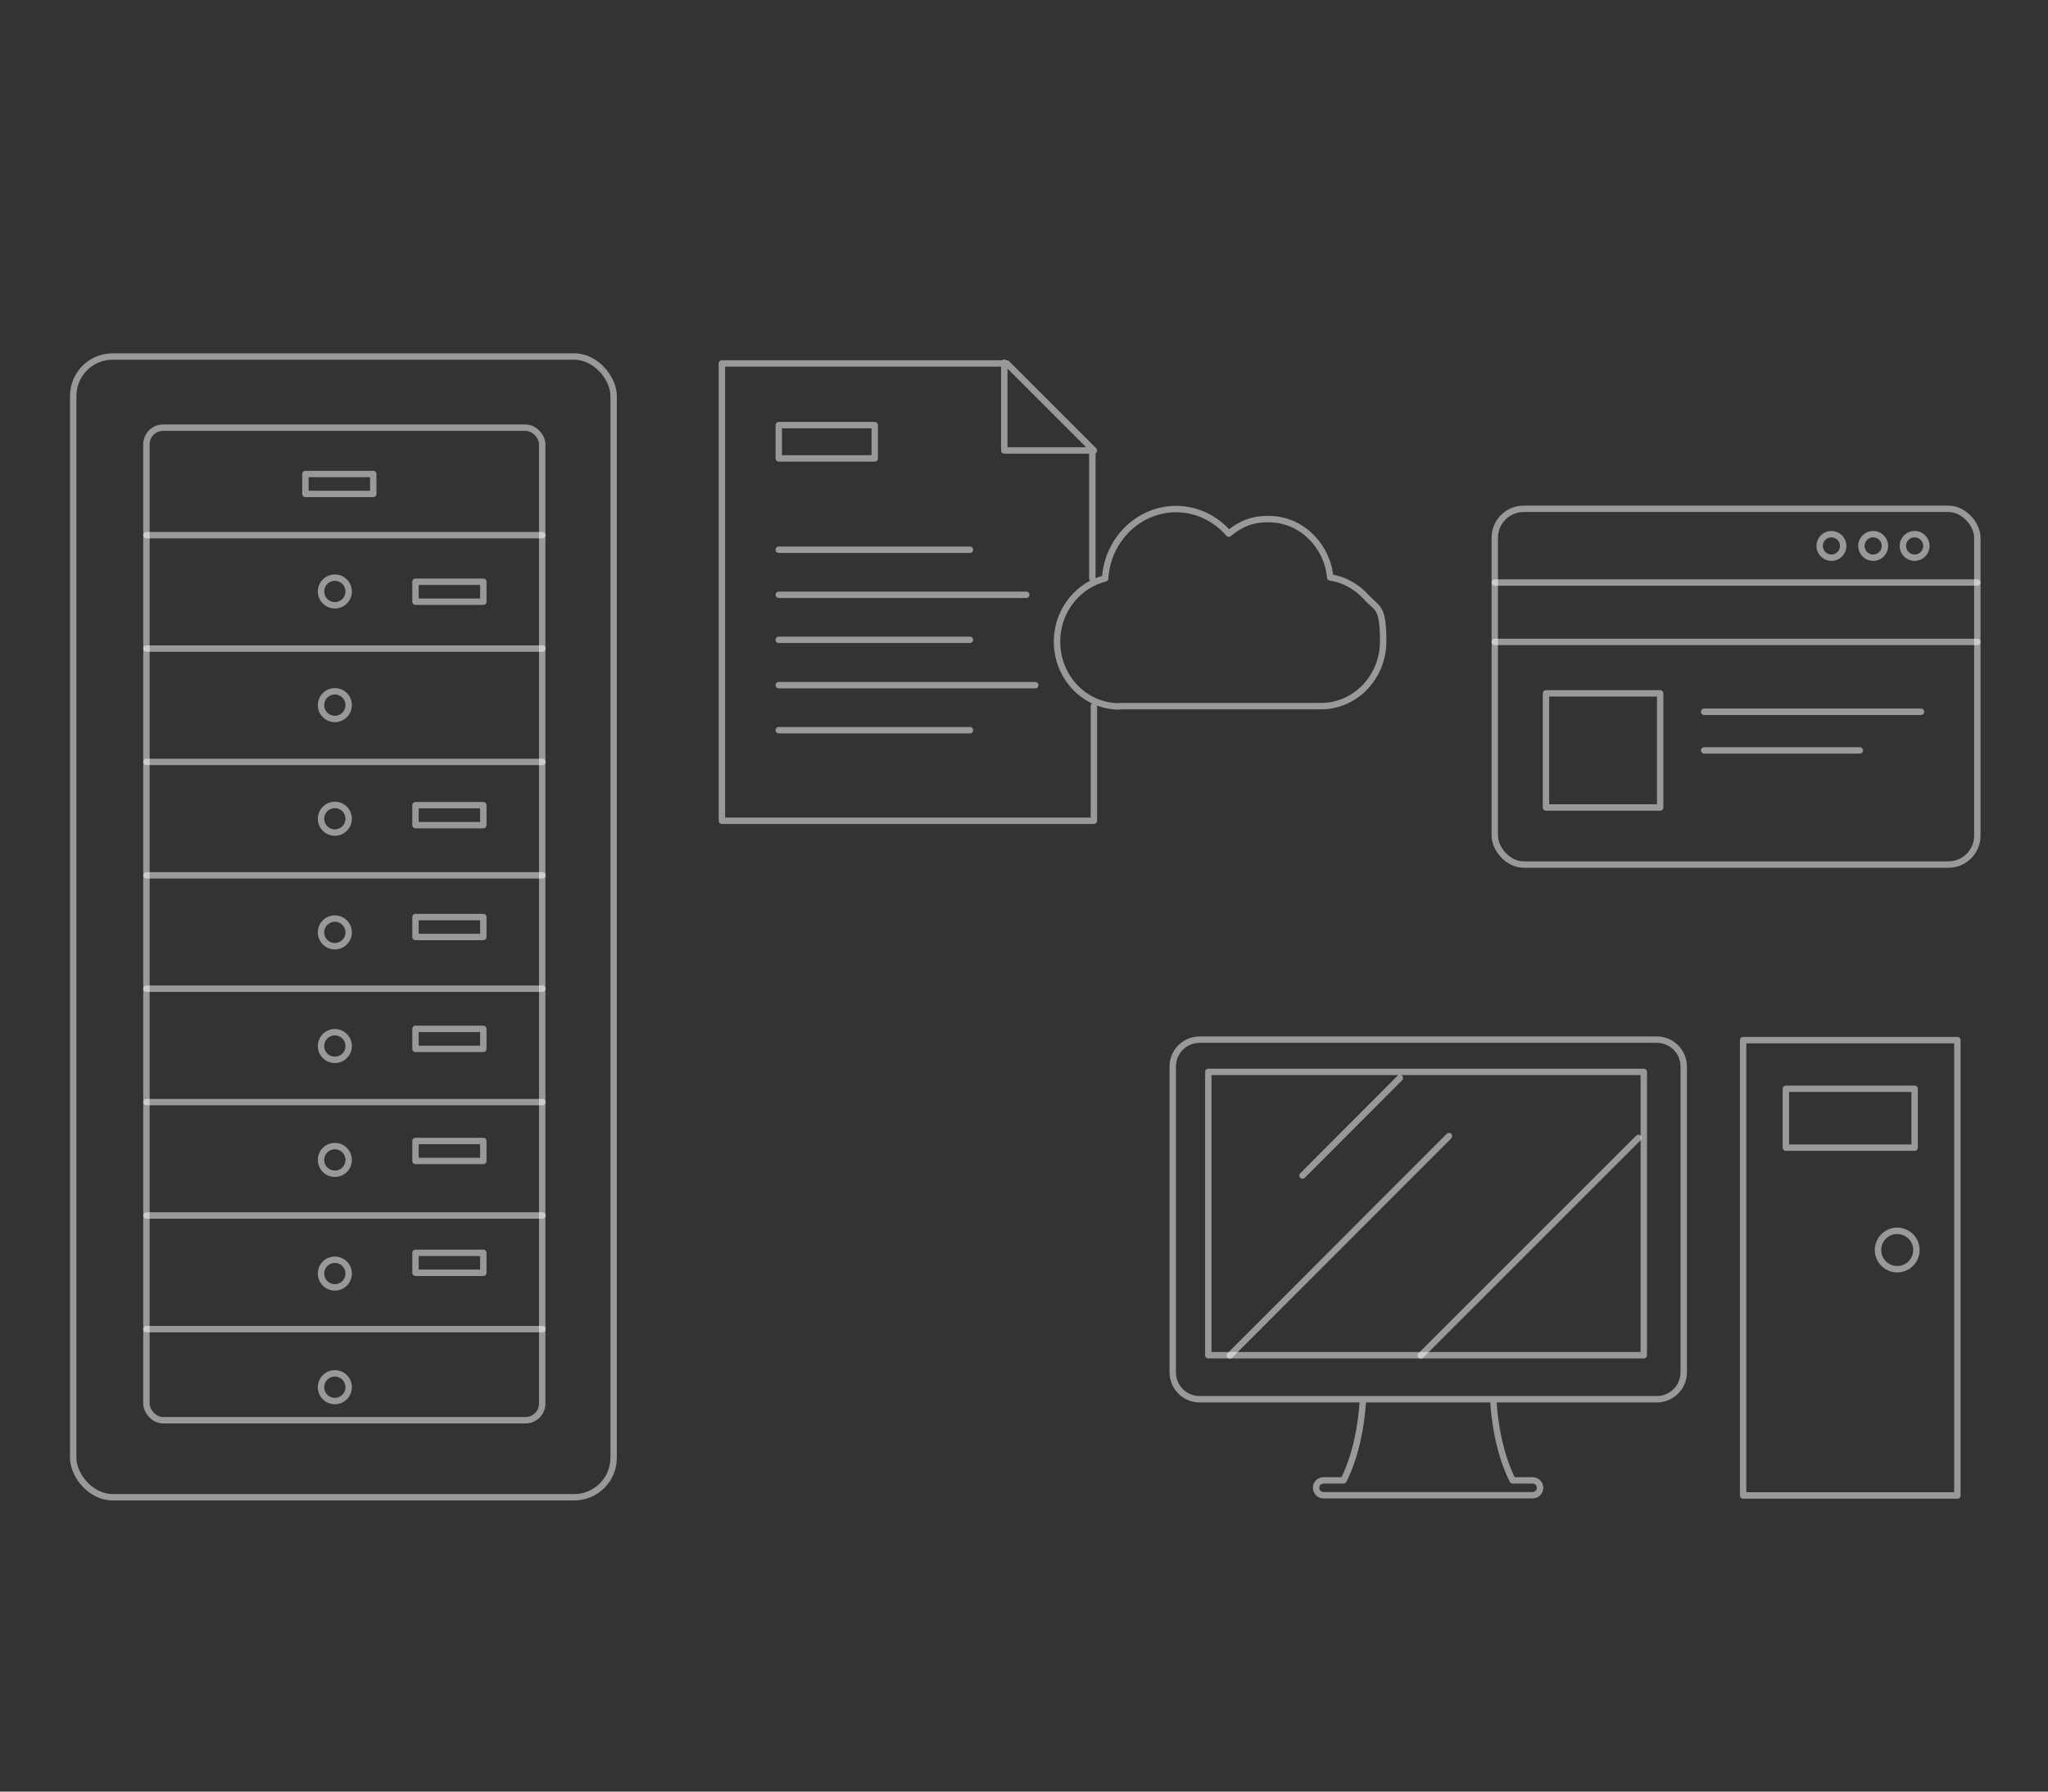 <?xml version="1.0" encoding="UTF-8"?>
<svg xmlns="http://www.w3.org/2000/svg" version="1.1" viewBox="0 0 800 700">
  <rect x="0" y="0" width="800" height="700" fill="#333333" stroke="none"/>
  <!-- Generator: Adobe Illustrator 29.0.0, SVG Export Plug-In . SVG Version: 2.1.0 Build 186)  -->
  <defs>
    <style>
      .st0, .st1, .st2 {
        stroke-linecap: round;
        stroke-width: 2.5px;
      }

      .st0, .st1, .st2, .st3, .st4 {
        fill: none;
        stroke: #fff;
        stroke-linejoin: round;
      }

      .st0, .st3 {
        fill-rule: evenodd;
      }

      .st5 {
        fill: #fff;
      }

      .st6, .st2 {
        opacity: .5;
      }

      .st3, .st4 {
        stroke-width: 2.4px;
      }
    </style>
  </defs>
  <g id="Livello_1">
    <g>
      <path class="st1" d="M-678.5,463.7c-6.8,0-12.4-5.6-12.4-12.4s5.6-12.4,12.4-12.4,12.4,5.6,12.4,12.4-5.6,12.4-12.4,12.4Z"/>
      <path class="st1" d="M-647.7,469.3l-3.3-3.1c1-1.9,1.8-4.4,2.5-5.7h4.7c1.6,0,3.5-1.7,3.5-3.3v-12.2c0-1.6-1.9-3-3.5-3h-4.7c-.6-2.5-1.5-4-2.5-5.9l3.3-3.3c1.1-1.1,1.2-2.9,0-4l-8.6-8.6c-1.1-1.1-2.9-1.1-4,0l-3,3.4c-1.9-1-4.3-1.8-5.5-2.4v-4.8c0-1.6-2-3-3.6-3h-12.2c-1.6,0-2.8,1.4-2.8,3v4.9c-1.2.6-4,1.4-5.8,2.4l-3.6-3.6c-1.1-1.1-2.8-1.1-3.9,0l-8.6,8.6c-1.1,1.1-1.2,2.8,0,3.9l3.7,3.6c-1,1.8-1.7,4.4-2.3,5.6h-5.2c-1.6,0-2.6,1.4-2.6,3v12.2c0,1.6,1,3.3,2.6,3.3h5.2c.6,1.2,1.4,3.6,2.3,5.4l-3.7,3.6c-1.1,1.1-1.1,2.7,0,3.9l8.6,8.6c1.1,1.1,2.8,1.1,3.9,0l3.6-3.6c1.8,1,4.5,1.8,5.7,2.4v5.1c0,1.6,1.2,3.2,2.8,3.2h12.2c1.6,0,3.6-1.6,3.6-3.2v-5c1.2-.6,3.6-1.4,5.5-2.4l3.2,3.4c1.1,1.1,2.8,1.2,3.9,0l8.6-8.6c1.1-1.1,1-2.9-.1-4ZM-678.3,473.6c-12.4,0-22.5-10.1-22.5-22.5s10.1-22.5,22.5-22.5,22.5,10.1,22.5,22.5-10.1,22.5-22.5,22.5Z"/>
    </g>
    <g class="st6">
      <g>
        <g>
          <path class="st3" d="M1085.2,505.8c-11.1,0-20.2-9.1-20.2-20.2v-251.3c0-11.1,9.1-20.2,20.2-20.2h344.2c11.1,0,20.2,9.1,20.2,20.2v251.3c0,11.1-9.1,20.2-20.2,20.2h-123.2c1.9,33.5,11,54.2,14.6,61.1h15.1c3.1,0,5.7,2.6,5.7,5.7s-2.6,5.7-5.7,5.7h-157.4c-3.1,0-5.7-2.6-5.7-5.7s2.6-5.7,5.7-5.7h15.1c3.6-6.9,12.8-27.6,14.6-61.1M1306.2,505.8h-221.1M1257.3,470.9c6.4,0,11.6,5.3,11.6,11.6,0,6.4-5.3,11.6-11.6,11.6s-11.6-5.3-11.6-11.6,5.3-11.6,11.6-11.6Z"/>
          <rect class="st4" x="1091.7" y="238.3" width="327.8" height="219.6"/>
        </g>
        <rect class="st4" x="1118.3" y="264.8" width="178.6" height="38.9"/>
        <rect class="st4" x="1310.3" y="264.8" width="89.3" height="38.9"/>
        <rect class="st4" x="1310.3" y="320.8" width="89.3" height="38.9"/>
        <rect class="st4" x="1310.3" y="370.3" width="40.1" height="63.1"/>
        <rect class="st4" x="1359.5" y="370.3" width="40.1" height="63.1"/>
        <rect class="st4" x="1081.5" y="357.7" width="112.6" height="38.9" transform="translate(1514.9 -760.7) rotate(90)"/>
        <rect class="st4" x="1170.8" y="320.8" width="38.9" height="38.9" transform="translate(1530.6 -850) rotate(90)"/>
        <polyline class="st4" points="1141.1 293.7 1131.6 284.3 1141.1 274.9"/>
        <polyline class="st4" points="1272.6 274.9 1282 284.3 1272.6 293.7"/>
        <line class="st4" x1="1219.1" y1="320.8" x2="1297" y2="320.8"/>
        <line class="st4" x1="1219.1" y1="334.6" x2="1297" y2="334.6"/>
        <line class="st4" x1="1219.1" y1="348.4" x2="1297" y2="348.4"/>
        <line class="st4" x1="1219.1" y1="362.2" x2="1297" y2="362.2"/>
        <line class="st4" x1="1170.8" y1="376" x2="1297" y2="376"/>
        <line class="st4" x1="1170.8" y1="389.8" x2="1297" y2="389.8"/>
        <line class="st4" x1="1170.8" y1="403.6" x2="1297" y2="403.6"/>
        <line class="st4" x1="1170.8" y1="417.4" x2="1297" y2="417.4"/>
        <line class="st4" x1="1170.8" y1="431.1" x2="1297" y2="431.1"/>
      </g>
      <path class="st4" d="M1592.6,418.3l-3.8-3.5c1.2-2.1,2.1-5,2.8-6.4h5.3c1.8,0,4-2,4-3.8v-13.9c0-1.8-2.2-3.4-4-3.4h-5.3c-.7-2.8-1.7-4.5-2.8-6.7l3.8-3.7c1.3-1.3,1.4-3.3,0-4.6l-9.8-9.8c-1.3-1.3-3.3-1.2-4.6,0l-3.4,3.8c-2.1-1.1-4.9-2-6.3-2.7v-5.5c0-1.8-2.2-3.4-4.1-3.4h-13.9c-1.8,0-3.2,1.5-3.2,3.4v5.6c-1.4.7-4.5,1.6-6.6,2.8l-4.1-4.1c-1.3-1.3-3.2-1.3-4.5,0l-9.8,9.8c-1.3,1.3-1.3,3.2,0,4.5l4.2,4.1c-1.1,2-2,5-2.7,6.4h-5.9c-1.8,0-3,1.6-3,3.4v13.9c0,1.8,1.1,3.8,3,3.8h6c.7,1.4,1.6,4.1,2.7,6.1l-4.2,4c-1.3,1.3-1.3,3.1,0,4.4l9.8,9.8c1.3,1.3,3.2,1.3,4.5,0l4.2-4.2c2.1,1.1,5.1,2,6.5,2.7v5.8c0,1.8,1.3,3.6,3.2,3.6h13.9c1.8,0,4.1-1.8,4.1-3.6v-5.7c1.4-.7,4.1-1.6,6.2-2.7l3.7,3.9c1.3,1.3,3.2,1.4,4.5,0l9.8-9.8c1.3-1.3,1.2-3.3-.1-4.6ZM1557.8,414.5c-9.4,0-17-7.6-17-17s7.6-17,17-17,17,7.6,17,17-7.6,17-17,17Z"/>
      <g>
        <path class="st5" d="M1428.8,569v3.2l-21.7,7.4v-3.1l21.7-7.5ZM1407.1,578.7l21.7,7.4v3.1l-21.7-7.5v-3ZM1409.9,577.6v3.2h-1.4v-3.2h1.4Z"/>
        <path class="st5" d="M1434.1,598.8l10.3-42.5h3.5l-10.3,42.5h-3.5Z"/>
        <path class="st5" d="M1462.5,596.6c-3.4,0-6.1-.8-7.9-2.2s-2.8-3.5-2.8-6h3.5c0,1.3.6,2.4,1.7,3.5,1.1,1,2.9,1.6,5.5,1.6s4.2-.5,5.4-1.5c1.2-1,1.8-2.2,1.8-3.6s-.5-2.3-1.5-3.1c-1-.7-2.4-1.2-4.3-1.4l-3-.3c-2.4-.3-4.4-1-5.9-2.2-1.5-1.2-2.2-2.9-2.2-5.1s.4-3,1.2-4.1,1.9-2.1,3.4-2.8c1.5-.7,3.2-1,5.2-1,2.9,0,5.2.7,7,2,1.8,1.3,2.7,3.3,2.8,5.8h-3.5c0-1.3-.6-2.4-1.6-3.2-1-.9-2.6-1.3-4.6-1.3s-3.6.5-4.7,1.4c-1,.9-1.5,2-1.5,3.3s.4,2,1.2,2.8c.8.7,2,1.2,3.6,1.3l3,.3c2.7.3,4.9,1.1,6.6,2.3s2.6,3,2.6,5.4-.4,3-1.3,4.3c-.9,1.3-2.1,2.2-3.8,3-1.6.7-3.5,1.1-5.7,1.1Z"/>
        <path class="st5" d="M1480.8,605.9v-36.9h3v11.5h-.9c.1-2.6.7-4.9,1.7-6.7s2.4-3.3,4.2-4.2c1.8-1,3.7-1.4,5.9-1.4s3.7.4,5.3,1.1c1.6.8,3,1.8,4.1,3.1,1.1,1.3,2,2.8,2.6,4.4.6,1.7.9,3.4.9,5.2v.7c0,1.8-.3,3.6-.9,5.2-.6,1.7-1.5,3.2-2.6,4.4-1.1,1.3-2.5,2.3-4.1,3.1-1.6.8-3.4,1.1-5.4,1.1s-4.1-.5-5.8-1.4c-1.8-1-3.2-2.4-4.3-4.3-1.1-1.9-1.7-4.2-1.8-7l1.8,3.8v18.1h-3.8ZM1494.2,593.3c2,0,3.8-.5,5.2-1.4,1.4-1,2.6-2.3,3.3-3.9.8-1.7,1.2-3.5,1.2-5.5s-.4-4-1.2-5.6-1.9-2.9-3.4-3.9c-1.5-1-3.2-1.4-5.2-1.4s-3.5.4-5,1.2c-1.5.8-2.7,1.9-3.5,3.4s-1.3,3.2-1.3,5.2v2.5c0,1.9.4,3.5,1.3,5s2,2.6,3.5,3.4,3.1,1.2,5,1.2Z"/>
        <path class="st5" d="M1522.6,596.5c-1.9,0-3.6-.3-5-1s-2.6-1.7-3.4-2.9c-.8-1.3-1.2-2.8-1.2-4.7s.4-3.3,1.2-4.5c.8-1.2,2-2.2,3.6-2.9s3.5-1,5.7-1h7.8v2.9h-8.1c-2.1,0-3.8.5-4.9,1.5s-1.7,2.4-1.7,4,.6,3,1.8,4c1.2,1,2.8,1.5,4.8,1.5s2.4-.2,3.6-.7c1.1-.5,2.1-1.2,2.9-2.3.8-1.1,1.2-2.6,1.3-4.5l1.1,1.6c-.1,2-.6,3.6-1.4,5-.8,1.3-1.9,2.3-3.3,3-1.4.7-3,1-4.9,1ZM1531.6,595.8v-8h-.6v-9.5c0-2-.5-3.5-1.6-4.6s-2.7-1.6-4.9-1.6-2,0-3.1,0c-1,0-2,0-2.9.1-.9,0-1.7.1-2.5.2v-3.3c.7,0,1.5-.1,2.3-.2.8,0,1.6-.1,2.4-.1.8,0,1.6,0,2.4,0,2.7,0,4.9.3,6.6,1,1.7.7,2.9,1.7,3.7,3.2.8,1.4,1.2,3.3,1.2,5.7v17.2h-3Z"/>
        <path class="st5" d="M1544.1,595.8v-26.7h3v11.2h-.6c0-2.5.4-4.6,1.1-6.4.7-1.8,1.9-3.2,3.3-4.1,1.5-1,3.4-1.5,5.6-1.5h.2c3.4,0,5.9,1.1,7.5,3.2s2.5,5.1,2.5,8.9v15.5h-3.7v-16.3c0-2.3-.6-4.2-1.9-5.6-1.3-1.4-3.1-2.1-5.4-2.1s-4.3.7-5.7,2.2c-1.4,1.5-2.1,3.4-2.1,5.8v16.1h-3.8Z"/>
        <path class="st5" d="M1597,579.6l-21.7-7.4v-3.1l21.7,7.5v3ZM1575.3,589.3v-3.2l21.7-7.4v3.1l-21.7,7.5ZM1594.3,580.7v-3.2h1.4v3.2h-1.4Z"/>
      </g>
      <g>
        <rect class="st4" x="1541.4" y="219.7" width="15.5" height="15.5"/>
        <rect class="st4" x="1497.3" y="263.7" width="15.5" height="15.5"/>
        <rect class="st4" x="1585.5" y="264.6" width="15.5" height="15.5"/>
        <path class="st4" d="M1505,263.7c0-20,16.2-36.2,36.2-36.2"/>
        <path class="st4" d="M1557,227.5c20,0,36.2,16.2,36.2,36.2"/>
        <line class="st4" x1="1511.3" y1="227.5" x2="1541.3" y2="227.5"/>
        <circle class="st4" cx="1506.5" cy="227.5" r="4.5"/>
        <line class="st4" x1="1587" y1="227.5" x2="1557" y2="227.5"/>
        <circle class="st4" cx="1591.7" cy="227.5" r="4.5"/>
      </g>
      <rect class="st4" x="889.5" y="214" width="112.1" height="38.7"/>
      <rect class="st4" x="889.5" y="546.9" width="112.1" height="38.7"/>
      <rect class="st4" x="869" y="364.6" width="67.7" height="38.7"/>
      <rect class="st4" x="953.3" y="364.6" width="67.7" height="38.7"/>
      <polyline class="st4" points="936.7 252.7 936.7 313.3 902.9 313.3 902.9 364.6"/>
      <polyline class="st4" points="955.4 252.7 955.4 313.3 989.3 313.3 989.3 364.6"/>
      <rect class="st4" x="869" y="454.7" width="67.7" height="38.7"/>
      <rect class="st4" x="953.3" y="454.7" width="67.7" height="38.7"/>
      <line class="st4" x1="902.9" y1="403.3" x2="902.9" y2="454.7"/>
      <line class="st4" x1="989.3" y1="403.3" x2="989.3" y2="454.7"/>
      <polyline class="st4" points="902.9 493.4 902.9 513.9 989.3 513.9 989.3 493.4"/>
      <line class="st4" x1="945.5" y1="545.5" x2="945.5" y2="515.2"/>
      <line class="st4" x1="906" y1="233.4" x2="955.4" y2="233.4"/>
      <line class="st4" x1="883.2" y1="380.5" x2="906" y2="380.5"/>
      <line class="st4" x1="966.5" y1="380.5" x2="1001.6" y2="380.5"/>
      <line class="st4" x1="966.5" y1="389.8" x2="989.3" y2="389.8"/>
      <line class="st4" x1="883.2" y1="389.8" x2="917.6" y2="389.8"/>
      <line class="st4" x1="881.3" y1="474" x2="915.6" y2="474"/>
      <line class="st4" x1="966.9" y1="474" x2="1001.2" y2="474"/>
      <line class="st4" x1="902.7" y1="562.3" x2="966.5" y2="562.3"/>
      <line class="st4" x1="902.7" y1="572.3" x2="943.2" y2="572.3"/>
    </g>
    <g class="st6">
      <path class="st0" d="M468.6,546.7c-5.8,0-10.5-4.7-10.5-10.5v-119.5c0-5.8,4.7-10.5,10.5-10.5h178.6c5.8,0,10.5,4.7,10.5,10.5v119.5c0,5.8-4.7,10.5-10.5,10.5h-63.9c1,17.4,5.7,28.1,7.6,31.7h7.8c1.6,0,2.9,1.3,2.9,2.9s-1.3,2.9-2.9,2.9h-81.7c-1.6,0-2.9-1.3-2.9-2.9s1.3-2.9,2.9-2.9h7.8c1.9-3.6,6.6-14.3,7.6-31.7M583.3,546.7h-114.7"/>
      <rect class="st1" x="472" y="418.8" width="170.1" height="110.7"/>
    </g>
    <rect class="st2" x="680.9" y="406.4" width="83.7" height="177.9"/>
    <rect class="st2" x="697.6" y="425.4" width="50.3" height="23"/>
    <circle class="st2" cx="741.1" cy="488.4" r="7.5"/>
    <rect class="st2" x="28.6" y="139.3" width="211.1" height="445.7" rx="15.4" ry="15.4"/>
    <rect class="st2" x="57.2" y="167.1" width="154.6" height="387.8" rx="6.5" ry="6.5"/>
    <line class="st2" x1="57.2" y1="209.1" x2="211.9" y2="209.1"/>
    <line class="st2" x1="57.2" y1="253.4" x2="211.9" y2="253.4"/>
    <line class="st2" x1="57.2" y1="297.7" x2="211.9" y2="297.7"/>
    <line class="st2" x1="57.2" y1="342" x2="211.9" y2="342"/>
    <line class="st2" x1="57.2" y1="386.3" x2="211.9" y2="386.3"/>
    <line class="st2" x1="57.2" y1="430.6" x2="211.9" y2="430.6"/>
    <line class="st2" x1="57.2" y1="474.9" x2="211.9" y2="474.9"/>
    <line class="st2" x1="57.2" y1="519.3" x2="211.9" y2="519.3"/>
    <circle class="st2" cx="130.8" cy="231.1" r="5.4"/>
    <circle class="st2" cx="130.8" cy="275.5" r="5.4"/>
    <circle class="st2" cx="130.8" cy="319.9" r="5.4"/>
    <circle class="st2" cx="130.8" cy="364.3" r="5.4"/>
    <circle class="st2" cx="130.8" cy="408.7" r="5.4"/>
    <circle class="st2" cx="130.8" cy="453.2" r="5.4"/>
    <circle class="st2" cx="130.8" cy="497.6" r="5.4"/>
    <circle class="st2" cx="130.8" cy="542" r="5.4"/>
    <rect class="st2" x="119.3" y="185.2" width="26.5" height="7.8"/>
    <rect class="st2" x="162.3" y="227.3" width="26.5" height="7.8"/>
    <rect class="st2" x="162.3" y="314.6" width="26.5" height="7.8"/>
    <rect class="st2" x="162.3" y="358.3" width="26.5" height="7.8"/>
    <rect class="st2" x="162.3" y="402" width="26.5" height="7.8"/>
    <rect class="st2" x="162.3" y="445.8" width="26.5" height="7.8"/>
    <rect class="st2" x="162.3" y="489.5" width="26.5" height="7.8"/>
  </g>
  <g id="Modalità_Isolamento">
    <polyline class="st1" points="-1008.2 444.3 -1008.2 416.6 -983.6 401.2 -958.5 416.1 -958.5 447.3"/>
    <polyline class="st1" points="-983.3 401.2 -983.3 370.4 -882.6 370.4 -882.6 556"/>
    <line class="st1" x1="-928.2" y1="556" x2="-840" y2="556"/>
    <rect class="st1" x="-1019.5" y="498.1" width="72.3" height="62"/>
    <polyline class="st1" points="-1019.5 498.1 -983.3 524.2 -947.2 498.1"/>
    <line class="st1" x1="-983.3" y1="524.2" x2="-983.3" y2="560.1"/>
    <polyline class="st1" points="-691.8 524.8 -613 524.8 -613 502.1 -570 502.1 -561.5 518.3 -544 518.3 -544 548.3 -558.2 548.3"/>
    <circle class="st1" cx="-566.5" cy="548.5" r="8.7"/>
    <circle class="st1" cx="-659.9" cy="548.5" r="8.7"/>
    <line class="st1" x1="-691.8" y1="548.5" x2="-668.6" y2="548.5"/>
    <line class="st1" x1="-638.2" y1="548.5" x2="-588.7" y2="548.5"/>
    <polyline class="st1" points="-803 557.3 -803 434.3 -695.8 371.3 -588.7 431.4 -588.7 499.2"/>
    <rect class="st1" x="-783.4" y="534.5" width="34" height="19.5"/>
    <rect class="st1" x="-783.4" y="502.1" width="34" height="19.5"/>
    <rect class="st1" x="-739.5" y="534.5" width="34" height="19.5"/>
    <rect class="st1" x="-739.5" y="502.1" width="34" height="19.5"/>
    <rect class="st1" x="-783.4" y="469.6" width="34" height="19.5"/>
    <rect class="st1" x="-563" y="100.7" width="187.8" height="117.2"/>
    <rect class="st1" x="-587.9" y="217.8" width="241" height="55"/>
    <path class="st1" d="M-501.9,158.7h-35.2c-2.6,0-4.7-2.1-4.7-4.7s2.1-4.7,4.7-4.7h35.2c2.6,0,4.7,2.1,4.7,4.7s-2.1,4.7-4.7,4.7Z"/>
    <path class="st1" d="M-397.8,130.9h-71.2c-2.6,0-4.7-2.1-4.7-4.7s2.1-4.7,4.7-4.7h71.2c2.6,0,4.7,2.1,4.7,4.7s-2.1,4.7-4.7,4.7Z"/>
    <line class="st1" x1="-504.7" y1="246.6" x2="-433.5" y2="246.6"/>
    <path class="st1" d="M-457.3,158.7h-11.8c-2.6,0-4.7-2.1-4.7-4.7s2.1-4.7,4.7-4.7h11.8c2.6,0,4.7,2.1,4.7,4.7s-2.1,4.7-4.7,4.7Z"/>
    <path class="st1" d="M-397.8,158.7h-13.1c-2.6,0-4.7-2.1-4.7-4.7s2.1-4.7,4.7-4.7h13.1c2.6,0,4.7,2.1,4.7,4.7s-2.1,4.7-4.7,4.7Z"/>
    <path class="st1" d="M-457.3,180h-11.8c-2.6,0-4.7-2.1-4.7-4.7s2.1-4.7,4.7-4.7h11.8c2.6,0,4.7,2.1,4.7,4.7s-2.1,4.7-4.7,4.7Z"/>
    <path class="st1" d="M-397.8,180h-13.1c-2.6,0-4.7-2.1-4.7-4.7s2.1-4.7,4.7-4.7h13.1c2.6,0,4.7,2.1,4.7,4.7s-2.1,4.7-4.7,4.7Z"/>
    <path class="st1" d="M-457.3,201.2h-11.8c-2.6,0-4.7-2.1-4.7-4.7s2.1-4.7,4.7-4.7h11.8c2.6,0,4.7,2.1,4.7,4.7s-2.1,4.7-4.7,4.7Z"/>
    <path class="st1" d="M-428.2,158.7h-11.8c-2.6,0-4.7-2.1-4.7-4.7s2.1-4.7,4.7-4.7h11.8c2.6,0,4.7,2.1,4.7,4.7s-2.1,4.7-4.7,4.7Z"/>
    <path class="st1" d="M-428.2,180h-11.8c-2.6,0-4.7-2.1-4.7-4.7s2.1-4.7,4.7-4.7h11.8c2.6,0,4.7,2.1,4.7,4.7s-2.1,4.7-4.7,4.7Z"/>
    <path class="st1" d="M-428.2,201.2h-11.8c-2.6,0-4.7-2.1-4.7-4.7s2.1-4.7,4.7-4.7h11.8c2.6,0,4.7,2.1,4.7,4.7s-2.1,4.7-4.7,4.7Z"/>
    <path class="st1" d="M-397.8,201.2h-13.1c-2.6,0-4.7-2.1-4.7-4.7s2.1-4.7,4.7-4.7h13.1c2.6,0,4.7,2.1,4.7,4.7s-2.1,4.7-4.7,4.7Z"/>
    <rect class="st1" x="-1034.7" y="219.4" width="382.8" height="65" rx="-134.6" ry="-134.6"/>
    <circle class="st1" cx="-998" cy="250.9" r="10.2"/>
    <circle class="st1" cx="-953.7" cy="250.9" r="10.2"/>
    <circle class="st1" cx="-909.3" cy="250.9" r="10.2"/>
    <circle class="st1" cx="-865" cy="250.9" r="10.2"/>
    <circle class="st1" cx="-820.6" cy="250.9" r="10.2"/>
    <circle class="st1" cx="-776.3" cy="250.9" r="10.2"/>
    <circle class="st1" cx="-732" cy="250.9" r="10.2"/>
    <circle class="st1" cx="-687.6" cy="250.9" r="10.2"/>
    <rect class="st1" x="-984.6" y="156.2" width="63.2" height="63.2"/>
    <rect class="st1" x="-921.5" y="156.2" width="63.2" height="63.2"/>
    <rect class="st1" x="-953" y="92.4" width="63.2" height="63.2"/>
    <g class="st6">
      <path class="st1" d="M437.2,275.9h78.8c13.4,0,24.3-11.3,24.3-25.3s-2.3-12.5-6.5-17.2c-3.8-4.2-8.8-7-14.2-7.8-.5-5.9-3.1-11.4-7.2-15.6-4.6-4.7-10.6-7.2-17-7.2s-11,2-15.4,5.7c-5.3-6.1-12.7-9.6-20.6-9.6-14.7,0-26.8,12-27.7,27.1-5,1.2-9.5,4.1-12.9,8.2-3.8,4.6-5.9,10.4-5.9,16.5,0,14,10.9,25.3,24.3,25.3Z"/>
      <g>
        <path class="st1" d="M427.3,176"/>
        <polyline class="st1" points="427.3 176 393.3 142 282 142 282 320.7 427.3 320.7 427.3 275.9"/>
        <polyline class="st1" points="392.3 141.7 392.3 176 426.7 176 426.7 225.9"/>
        <rect class="st1" x="304.2" y="166.1" width="37.5" height="13"/>
        <line class="st1" x1="304.2" y1="214.8" x2="378.9" y2="214.8"/>
        <line class="st1" x1="304.2" y1="232.4" x2="400.9" y2="232.4"/>
        <line class="st1" x1="304.2" y1="250" x2="378.9" y2="250"/>
        <line class="st1" x1="304.2" y1="267.7" x2="404.4" y2="267.7"/>
        <line class="st1" x1="304.2" y1="285.3" x2="378.9" y2="285.3"/>
      </g>
    </g>
    <line class="st2" x1="480.4" y1="529.6" x2="566" y2="443.9"/>
    <line class="st2" x1="508.8" y1="459.3" x2="546.8" y2="421.2"/>
    <line class="st2" x1="555" y1="529.6" x2="640" y2="444.6"/>
    <rect class="st2" x="583.9" y="198.8" width="188.5" height="139" rx="11.3" ry="11.3"/>
    <line class="st2" x1="583.9" y1="227.6" x2="772.4" y2="227.6"/>
    <line class="st2" x1="583.9" y1="250.8" x2="772.4" y2="250.8"/>
    <rect class="st2" x="603.9" y="270.9" width="44.6" height="44.6"/>
    <line class="st2" x1="665.7" y1="278.1" x2="750.4" y2="278.1"/>
    <line class="st2" x1="665.7" y1="293.2" x2="726.5" y2="293.2"/>
    <circle class="st2" cx="715.4" cy="213.3" r="4.6"/>
    <circle class="st2" cx="731.7" cy="213.3" r="4.6"/>
    <circle class="st2" cx="747.9" cy="213.3" r="4.6"/>
  </g>
  <g id="Livello_3">
    <g>
      <path class="st1" d="M-430.5,491.3v-50.3c0-5.7-4.6-10.3-10.3-10.3s-10.3,4.6-10.3,10.3v62.6l-12.8-18.4s-4.5-6.3-12-1.5c-7,4.5-1.1,12.6-1.1,12.6l28.5,44s5.1,9.9,18.8,11.5c7.9.6,16.6,1.4,23.8,0,4.8-.9,23.2-10,22.4-26.6-.4-8.8,0-39.7,0-39.7,0,0,0-9.3-8.9-9.2-6.3,0-7.9,5.6-7.9,5.6,0,0-1-8.1-8.3-8.2-5.6,0-6.8,4.5-6.8,4.5,0,0-1-7.8-9.8-7.7-5.2,0-5.2,3.1-5.2,3.1"/>
      <line class="st1" x1="-415.6" y1="478.1" x2="-415.6" y2="492.9"/>
      <line class="st1" x1="-400.5" y1="494.9" x2="-400.5" y2="481.8"/>
      <path class="st1" d="M-452.7,460.9c-8.6-3.7-12.2-11-12.2-21s10.8-24.1,24.1-24.1,24.1,10.8,24.1,24.1-5.5,17.7-13.5,21.6"/>
      <polyline class="st1" points="-464.9 439.9 -494.2 439.9 -514.5 419.6 -549.5 419.6"/>
      <circle class="st1" cx="-558.2" cy="418.6" r="8.7"/>
      <circle class="st1" cx="-440.8" cy="386.6" r="8.7"/>
      <circle class="st1" cx="-302.6" cy="448.6" r="8.7"/>
      <line class="st1" x1="-440.8" y1="415.8" x2="-440.8" y2="396.5"/>
      <polyline class="st1" points="-416.7 439.9 -383.6 439.9 -366.8 423.2 -325.9 423.2 -308.2 440.9"/>
    </g>
  </g>
</svg>